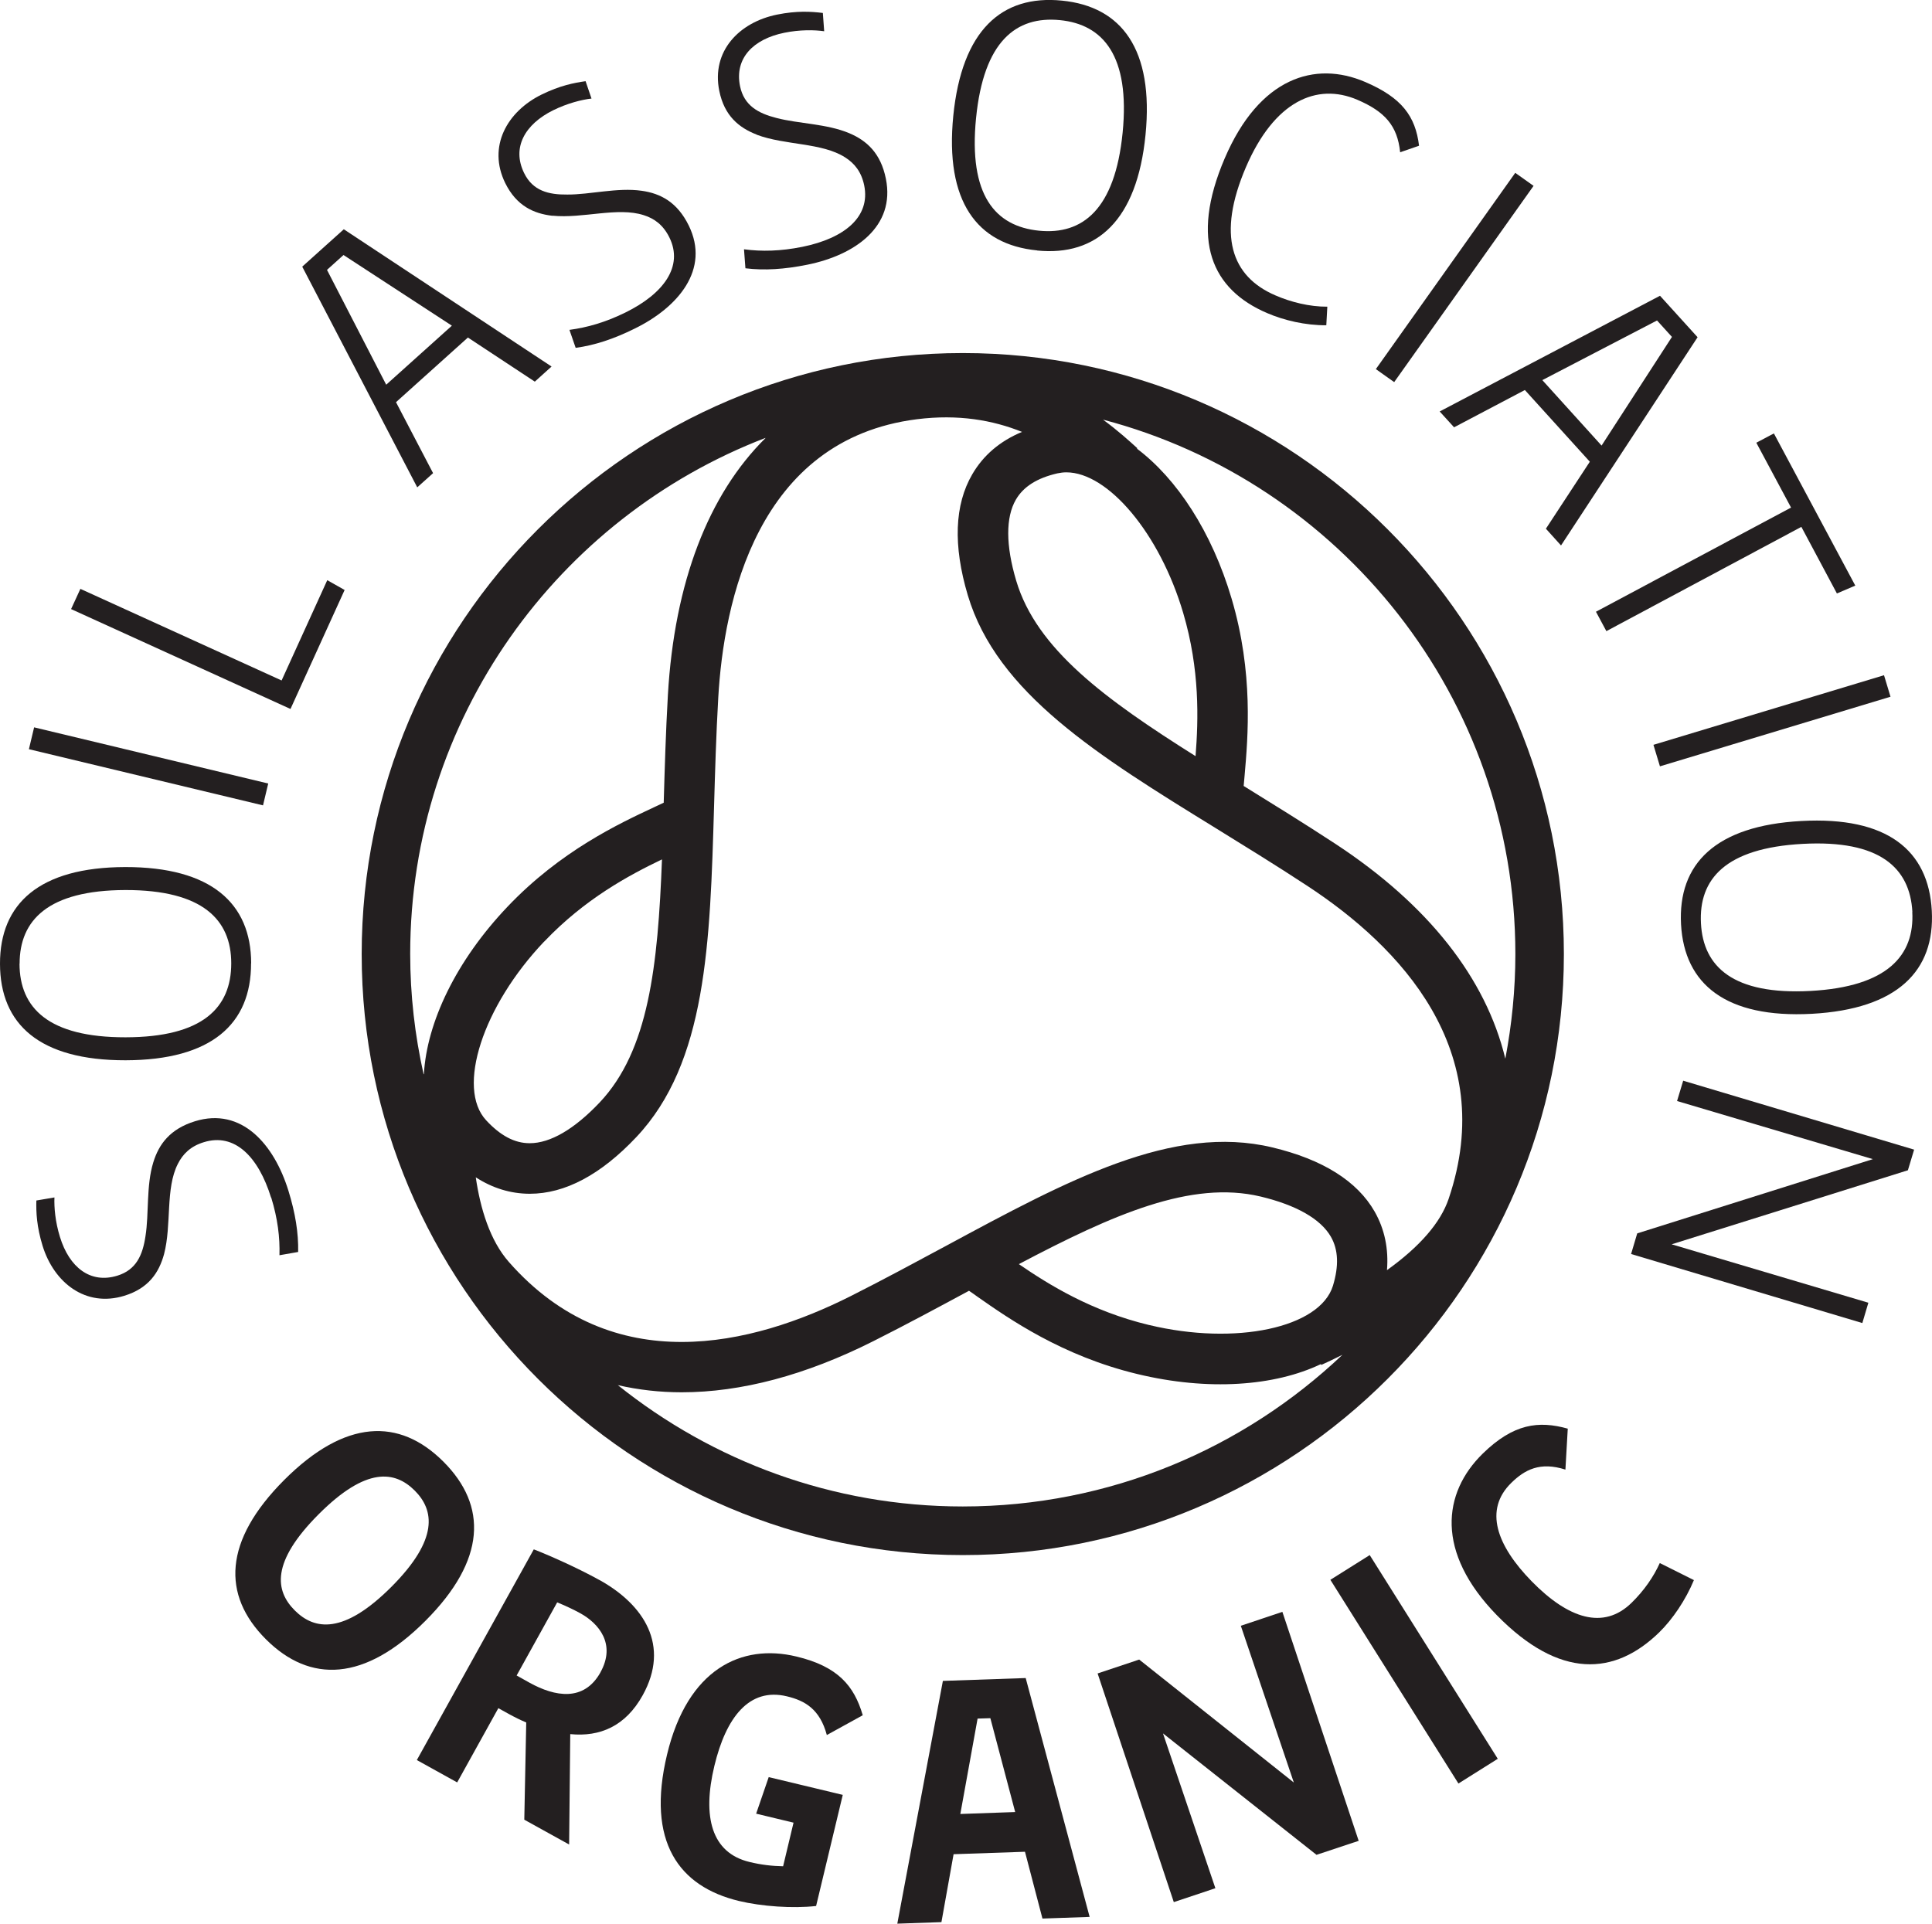 <?xml version="1.0" encoding="UTF-8"?><svg xmlns="http://www.w3.org/2000/svg" viewBox="0 0 189.15 188.37"><defs><style>.d{fill:#231f20;}</style></defs><g id="a"/><g id="b"><g id="c"><g><path class="d" d="M26.55,117.25c.64,2.08,.86,3.91,.81,5.66l1.83-.32c.04-1.88-.28-3.82-.95-5.99-1.4-4.54-4.58-8.22-9.15-6.81-2.43,.75-3.53,2.23-4.08,4.02-.71,2.29-.41,5.03-.77,7.25-.27,1.81-.89,3.28-2.75,3.85-2.65,.82-4.71-.82-5.62-3.79-.46-1.48-.58-2.89-.54-3.87l-1.77,.3c-.03,1.15,.03,2.55,.61,4.44,1.12,3.62,4.22,6.05,8,4.89,2.4-.74,3.4-2.29,3.89-4.07,.76-2.89,.12-6.43,1.35-8.84,.49-.98,1.26-1.74,2.55-2.13,3-.93,5.33,1.39,6.58,5.43Z"/><path class="d" d="M24.59,94.32h0c-.01-5.87-3.91-9.43-12.33-9.42C3.84,84.92-.01,88.49,0,94.37c.01,5.94,3.88,9.46,12.29,9.45,8.42-.02,12.3-3.55,12.29-9.49Zm-22.67,.04c0-4.26,2.79-7.19,10.35-7.21,7.59-.01,10.37,2.92,10.37,7.18,0,4.32-2.76,7.23-10.35,7.24-7.56,.01-10.37-2.88-10.38-7.21Z"/><polygon class="d" points="33.74 57.77 33.74 57.77 32.04 56.81 27.57 66.63 7.87 57.66 6.96 59.64 28.44 69.42 33.74 57.77"/><path class="d" d="M42.4,46.33l-3.63-6.95,7.04-6.33,6.55,4.32h0l1.64-1.48-20.34-13.44-4.07,3.66,11.26,21.61,1.55-1.39Zm-10.39-19.9l1.62-1.46,10.61,6.92-6.43,5.78-5.8-11.25Z"/><path class="d" d="M54.09,21.12c2.98,.3,6.37-.88,8.94-.05,1.05,.33,1.91,.97,2.51,2.19,1.38,2.81-.54,5.49-4.33,7.35-1.96,.96-3.73,1.46-5.46,1.69l.61,1.76c1.86-.25,3.73-.87,5.77-1.88,4.27-2.09,7.41-5.8,5.3-10.1-1.12-2.28-2.75-3.14-4.61-3.4-2.37-.34-5.04,.38-7.28,.37-1.83,.02-3.38-.36-4.23-2.11-1.22-2.49,.08-4.78,2.86-6.15,1.39-.68,2.77-1.03,3.74-1.14l-.58-1.7c-1.14,.16-2.51,.43-4.29,1.3-3.41,1.67-5.32,5.11-3.58,8.67,1.11,2.25,2.8,3,4.63,3.21Z"/><path class="d" d="M74.08,13.19c2.8,1.05,6.38,.76,8.66,2.22,.93,.59,1.6,1.43,1.87,2.75,.62,3.07-1.92,5.17-6.06,6.01-2.13,.43-3.98,.47-5.71,.24l.14,1.86c1.86,.23,3.83,.1,6.06-.35h0c4.66-.94,8.64-3.73,7.69-8.42-.5-2.49-1.86-3.73-3.59-4.46-2.21-.93-4.97-.92-7.13-1.49-1.77-.45-3.17-1.21-3.56-3.12-.55-2.72,1.29-4.6,4.33-5.22,1.52-.31,2.94-.29,3.91-.15l-.13-1.79c-1.14-.14-2.54-.23-4.48,.16-3.72,.75-6.45,3.59-5.66,7.47,.5,2.46,1.94,3.61,3.66,4.28Z"/><path class="d" d="M101.54,24.53h0c5.84,.58,9.78-2.94,10.61-11.32,.83-8.37-2.33-12.57-8.18-13.15-5.91-.59-9.8,2.91-10.64,11.28-.83,8.37,2.3,12.6,8.21,13.18Zm-5.98-12.96c.74-7.52,3.91-10.02,8.21-9.6,4.24,.42,6.88,3.5,6.14,11.02-.75,7.55-3.95,10.02-8.18,9.6-4.3-.43-6.92-3.47-6.17-11.03Z"/><path class="d" d="M124.04,30.65c1.67,.72,3.75,1.21,5.81,1.2l.1-1.82c-1.73,.01-3.55-.44-5.09-1.11-4.31-1.85-5.73-5.9-2.88-12.55,2.76-6.43,6.91-8.31,10.91-6.6,2.67,1.15,3.92,2.51,4.19,5.14h0l1.85-.64c-.35-2.88-1.68-4.71-5.29-6.25-4.88-2.09-10.33-.45-13.73,7.47-3.47,8.1-1.21,12.87,4.13,15.16Z"/><path class="d" d="M142.36,41.84l6.93-3.65,6.36,7.02-4.3,6.56,1.48,1.64,13.37-20.39-3.68-4.06-21.57,11.33,1.4,1.54Zm19.87-10.46l1.46,1.61-6.89,10.64-5.8-6.41,11.23-5.84Z"/><polygon class="d" points="156.25 59.9 157.27 61.8 176.36 51.59 179.84 58.11 181.64 57.34 173.67 42.44 171.95 43.35 175.35 49.7 156.25 59.9"/><path class="d" d="M176.36,80.39c-8.4,.46-12.1,4.19-11.78,10.12h0c.32,5.87,4.4,9.21,12.8,8.76,8.4-.46,12.07-4.22,11.75-10.09-.32-5.93-4.37-9.25-12.77-8.79Zm10.86,8.9c.23,4.25-2.41,7.33-9.96,7.74-7.58,.41-10.51-2.37-10.73-6.62-.23-4.32,2.38-7.37,9.96-7.78,7.55-.41,10.5,2.34,10.74,6.66Z"/><polygon class="d" points="164.19 107.81 183.36 113.5 160.29 120.77 159.69 122.79 182.33 129.55 182.92 127.56 163.66 121.84 186.79 114.59 187.4 112.57 164.79 105.82 164.19 107.81"/><path class="d" d="M94.26,34.57c-32.45,0-58.85,26.4-58.85,58.85s26.4,58.85,58.85,58.85,58.85-26.4,58.85-58.85-26.4-58.85-58.85-58.85Zm18.23,95.17c-5.62-1.35-9.78-3.93-12.74-5.96,9.25-4.88,16.87-8.23,23.66-6.62,3.51,.84,5.89,2.2,6.89,3.94,.73,1.28,.79,2.85,.2,4.8-1.27,4.12-9.52,5.88-18,3.84Zm29.34-12.36c-.79,2.34-2.82,4.68-6.04,6.99,.17-2.09-.23-4.01-1.2-5.72-1.71-3-5.09-5.12-10.03-6.3-9.74-2.33-20,3.2-31.88,9.61-3.01,1.62-6.12,3.3-9.39,4.95-9.65,4.86-23.29,8.23-33.46-3.33-1.86-2.11-2.8-5.22-3.25-8.3,1.64,1.06,3.4,1.6,5.25,1.61h.04c3.44,0,6.95-1.86,10.42-5.54,6.89-7.29,7.23-18.94,7.62-32.43,.1-3.41,.2-6.94,.41-10.59,.53-9.34,3.77-25.3,19.45-27.28,4.05-.51,7.43,.09,10.29,1.24-2.16,.9-3.79,2.29-4.87,4.15-1.74,2.98-1.89,6.97-.44,11.84,2.86,9.6,12.77,15.72,24.26,22.8,2.91,1.8,5.92,3.65,8.98,5.66,9.04,5.93,18.78,16.06,13.84,30.64Zm-88.55-25.18c3.98-4.19,8.3-6.5,11.53-8.05-.4,10.45-1.3,18.72-6.1,23.8-2.47,2.61-4.83,3.99-6.84,3.99h-.02c-1.47,0-2.86-.74-4.25-2.24-2.94-3.16-.34-11.18,5.68-17.51Zm63.77-18.16c-8.85-5.57-15.57-10.49-17.56-17.18-1.03-3.46-1.04-6.2-.03-7.94,.74-1.27,2.07-2.11,4.06-2.57,.29-.06,.58-.1,.88-.1,4.08,0,9.14,5.97,11.44,13.77,1.64,5.55,1.49,10.44,1.21,14.01Zm-42.11-31.14c-5.57,5.51-8.91,14.1-9.55,25.14-.21,3.66-.31,7.17-.41,10.56-.29,.14-.61,.29-.94,.44-3.42,1.6-9.15,4.27-14.35,9.74-5.05,5.31-7.9,11.33-8.19,16.4h-.03c-.85-3.8-1.31-7.73-1.31-11.78,0-23.02,14.46-42.72,34.78-50.52Zm-14.45,92.73c2.01,.46,4.09,.7,6.25,.7,5.8,0,12.12-1.66,18.77-5.01,3.28-1.65,6.37-3.32,9.36-4.93,.27,.18,.55,.38,.84,.59,3.1,2.17,8.28,5.79,15.63,7.56,6.96,1.68,13.46,1.19,17.98-.97l.04,.08c.54-.25,1.26-.58,2.07-.99-9.7,9.19-22.78,14.85-37.17,14.85-12.77,0-24.51-4.46-33.77-11.88Zm86.88-31.99c-1.9-7.85-7.53-15.05-16.67-21.04-3.07-2.01-6.05-3.85-8.94-5.64,.03-.32,.06-.65,.09-1.01,.33-3.77,.88-10.07-1.27-17.33-1.94-6.56-5.37-11.76-9.27-14.69l.04-.04c-.77-.7-1.89-1.72-3.36-2.8,23.2,6.09,40.37,27.24,40.37,52.33,0,3.5-.35,6.91-.98,10.23Z"/><path class="d" d="M43.42,143.13c-4.34-4.34-9.64-4.17-15.59,1.78-5.95,5.96-6.13,11.27-1.79,15.61h0c4.32,4.31,9.66,4.15,15.61-1.81,5.95-5.96,6.08-11.27,1.76-15.59Zm-14.55,14.57c-1.94-1.93-2.36-4.73,2.33-9.43,4.66-4.67,7.46-4.25,9.4-2.32,1.91,1.91,2.38,4.76-2.28,9.43-4.69,4.69-7.53,4.23-9.45,2.32Z"/><path class="d" d="M58.7,154.72c-2.25-1.25-5.14-2.51-6.44-3.01l-11.45,20.63,3.95,2.19,4.03-7.27,1.01,.56c.58,.32,1.17,.61,1.72,.84l-.19,9.52h0l4.39,2.43,.11-10.81c2.9,.29,5.41-.77,7.09-3.8,2.71-4.88,.13-8.87-4.23-11.29Zm.09,9.03c-1.62,2.91-4.46,2.39-6.94,1.02l-1.27-.71,3.97-7.16c.74,.3,1.58,.69,2.27,1.07,1.79,.99,3.51,3,1.97,5.77Z"/><path class="d" d="M84.46,167.93c-.84-2.85-2.42-4.76-6.5-5.73-5.36-1.29-10.64,1.21-12.65,9.59-2.06,8.57,1.17,12.94,7.04,14.35,2.21,.53,5.25,.75,7.55,.49l2.61-10.88-7.25-1.74-1.23,3.58,3.66,.88-1.02,4.27c-1.08-.02-2.14-.14-3.29-.42-3.72-.89-4.64-4.41-3.44-9.41,1.14-4.75,3.41-7.7,7.1-6.81,1.76,.42,3.23,1.25,3.91,3.79h0l3.52-1.94Z"/><path class="d" d="M92.31,164.6l-4.46,23.76,4.32-.15,1.19-6.65,6.99-.24,1.71,6.54h0l4.62-.16-6.26-23.39-8.11,.28Zm1.71,13.02l1.69-9.34,1.25-.04,2.43,9.19-5.38,.19Z"/><polygon class="d" points="121.48 159.19 126.67 174.54 111.53 162.5 107.46 163.86 114.92 186.25 118.99 184.89 113.86 169.73 128.89 181.62 128.89 181.62 133.02 180.25 125.55 157.83 121.48 159.19"/><path class="d" d="M159.73,156.95c-2.74,2.67-6.18,1.56-9.78-2.12-3.41-3.49-4.7-6.99-1.98-9.64,1.3-1.27,2.8-2.09,5.29-1.29h0l.23-4.01c-2.86-.8-5.32-.49-8.32,2.44-3.94,3.85-4.64,9.65,1.37,15.82,6.16,6.3,11.55,5.93,15.9,1.69,1.32-1.29,2.6-3.19,3.4-5.12l-3.34-1.67c-.6,1.32-1.5,2.66-2.78,3.91Z"/><rect class="d" x="130.63" y="26.06" width="23.57" height="2.2" transform="translate(37.82 127.56) rotate(-54.62)"/><rect class="d" x="161.69" y="69.47" width="23.58" height="2.2" transform="translate(-12.99 53.16) rotate(-16.8)"/><rect class="d" x="136.17" y="151.67" width="4.55" height="23.56" transform="translate(-65.75 98.74) rotate(-32.15)"/><polygon class="d" points="130.25 154.69 130.25 154.69 130.25 154.69 130.25 154.69"/><polygon class="d" points="25.75 78.86 26.26 76.72 3.34 71.22 2.83 73.36 2.83 73.36 25.75 78.86"/></g></g></g></svg>